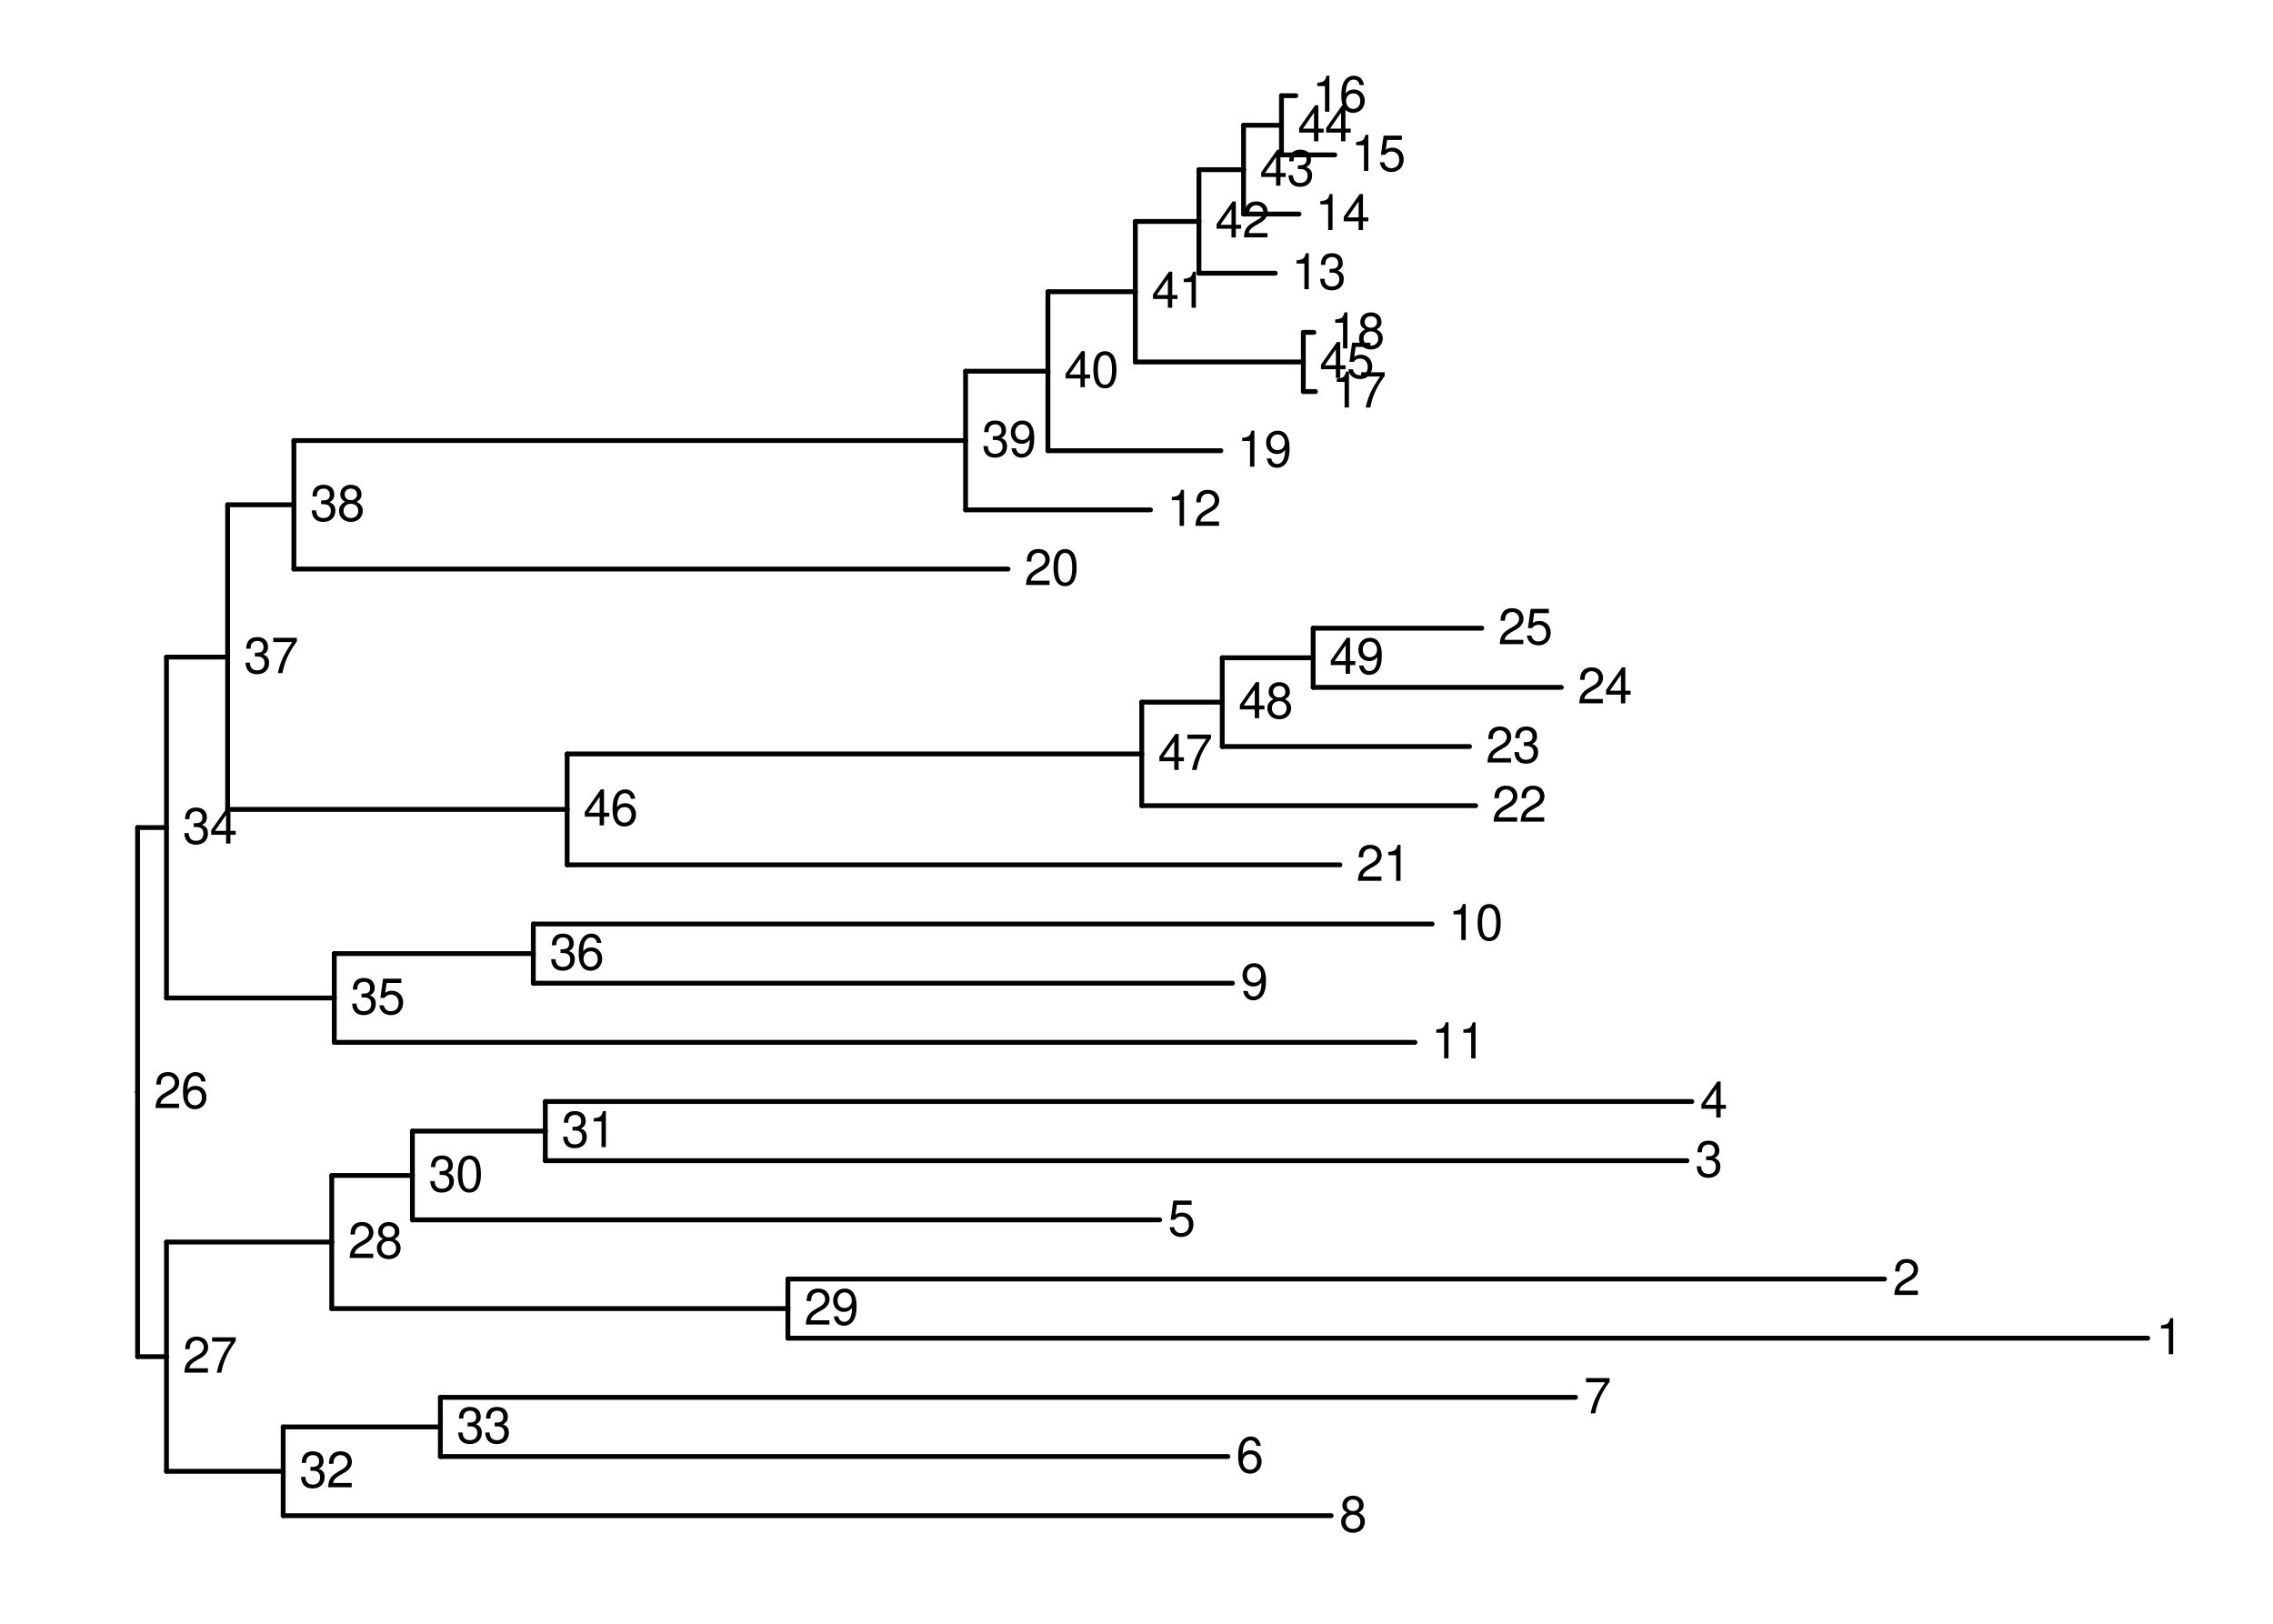 <?xml version="1.0" encoding="UTF-8"?>
<svg xmlns="http://www.w3.org/2000/svg" xmlns:xlink="http://www.w3.org/1999/xlink" width="504pt" height="360pt" viewBox="0 0 504 360" version="1.1">
<defs>
<g>
<symbol overflow="visible" id="glyph0-0">
<path style="stroke:none;" d=""/>
</symbol>
<symbol overflow="visible" id="glyph0-1">
<path style="stroke:none;" d="M 2.859 -5.688 L 2.859 0 L 3.828 0 L 3.828 -7.984 L 3.188 -7.984 C 2.844 -6.766 2.625 -6.594 1.125 -6.391 L 1.125 -5.688 Z M 2.859 -5.688 "/>
</symbol>
<symbol overflow="visible" id="glyph0-2">
<path style="stroke:none;" d="M 5.594 -0.969 L 1.469 -0.969 C 1.562 -1.625 1.922 -2.047 2.891 -2.625 L 3.984 -3.25 C 5.078 -3.859 5.641 -4.672 5.641 -5.656 C 5.641 -6.312 5.375 -6.938 4.922 -7.375 C 4.453 -7.781 3.875 -7.984 3.141 -7.984 C 2.141 -7.984 1.406 -7.641 0.969 -6.953 C 0.703 -6.531 0.578 -6.031 0.547 -5.219 L 1.531 -5.219 C 1.562 -5.766 1.625 -6.094 1.75 -6.359 C 2.016 -6.844 2.516 -7.141 3.109 -7.141 C 3.984 -7.141 4.656 -6.5 4.656 -5.641 C 4.656 -5 4.281 -4.438 3.594 -4.047 L 2.578 -3.453 C 0.938 -2.5 0.469 -1.75 0.375 -0.016 L 5.594 -0.016 Z M 5.594 -0.969 "/>
</symbol>
<symbol overflow="visible" id="glyph0-3">
<path style="stroke:none;" d="M 2.438 -3.672 L 2.969 -3.672 C 4.031 -3.672 4.594 -3.188 4.594 -2.219 C 4.594 -1.219 3.984 -0.609 2.984 -0.609 C 1.906 -0.609 1.391 -1.156 1.328 -2.312 L 0.359 -2.312 C 0.391 -1.672 0.516 -1.266 0.703 -0.906 C 1.109 -0.125 1.859 0.25 2.938 0.25 C 4.547 0.25 5.594 -0.719 5.594 -2.234 C 5.594 -3.25 5.203 -3.797 4.266 -4.125 C 5 -4.438 5.359 -4.984 5.359 -5.781 C 5.359 -7.156 4.469 -7.984 2.969 -7.984 C 1.391 -7.984 0.547 -7.109 0.516 -5.406 L 1.484 -5.406 C 1.5 -5.906 1.547 -6.172 1.672 -6.422 C 1.891 -6.875 2.375 -7.141 2.984 -7.141 C 3.844 -7.141 4.359 -6.609 4.359 -5.75 C 4.359 -5.188 4.172 -4.844 3.734 -4.656 C 3.469 -4.547 3.109 -4.5 2.438 -4.5 Z M 2.438 -3.672 "/>
</symbol>
<symbol overflow="visible" id="glyph0-4">
<path style="stroke:none;" d="M 3.609 -1.938 L 3.609 0 L 4.578 0 L 4.578 -1.938 L 5.75 -1.938 L 5.75 -2.812 L 4.578 -2.812 L 4.578 -7.984 L 3.859 -7.984 L 0.312 -2.953 L 0.312 -1.938 Z M 3.609 -2.812 L 1.156 -2.812 L 3.609 -6.328 Z M 3.609 -2.812 "/>
</symbol>
<symbol overflow="visible" id="glyph0-5">
<path style="stroke:none;" d="M 5.266 -7.828 L 1.219 -7.828 L 0.625 -3.562 L 1.531 -3.562 C 1.984 -4.109 2.359 -4.297 2.969 -4.297 C 4.016 -4.297 4.672 -3.578 4.672 -2.422 C 4.672 -1.297 4.016 -0.609 2.953 -0.609 C 2.109 -0.609 1.594 -1.031 1.359 -1.922 L 0.391 -1.922 C 0.516 -1.281 0.625 -0.969 0.859 -0.688 C 1.297 -0.094 2.094 0.25 2.984 0.25 C 4.562 0.25 5.672 -0.891 5.672 -2.547 C 5.672 -4.094 4.641 -5.156 3.141 -5.156 C 2.578 -5.156 2.141 -5.016 1.688 -4.688 L 2 -6.875 L 5.266 -6.875 Z M 5.266 -7.828 "/>
</symbol>
<symbol overflow="visible" id="glyph0-6">
<path style="stroke:none;" d="M 5.5 -5.906 C 5.312 -7.219 4.469 -7.984 3.281 -7.984 C 2.422 -7.984 1.641 -7.562 1.188 -6.844 C 0.688 -6.062 0.469 -5.094 0.469 -3.641 C 0.469 -2.297 0.656 -1.453 1.141 -0.734 C 1.562 -0.094 2.25 0.25 3.109 0.25 C 4.594 0.25 5.672 -0.859 5.672 -2.422 C 5.672 -3.891 4.672 -4.922 3.266 -4.922 C 2.5 -4.922 1.891 -4.641 1.469 -4.047 C 1.484 -6.031 2.094 -7.125 3.219 -7.125 C 3.906 -7.125 4.375 -6.688 4.531 -5.906 Z M 3.141 -4.062 C 4.094 -4.062 4.672 -3.406 4.672 -2.344 C 4.672 -1.344 4.016 -0.609 3.109 -0.609 C 2.203 -0.609 1.531 -1.375 1.531 -2.391 C 1.531 -3.375 2.188 -4.062 3.141 -4.062 Z M 3.141 -4.062 "/>
</symbol>
<symbol overflow="visible" id="glyph0-7">
<path style="stroke:none;" d="M 5.75 -7.828 L 0.516 -7.828 L 0.516 -6.875 L 4.734 -6.875 C 2.875 -4.203 2.109 -2.578 1.531 0 L 2.562 0 C 3 -2.5 3.984 -4.656 5.75 -7.016 Z M 5.75 -7.828 "/>
</symbol>
<symbol overflow="visible" id="glyph0-8">
<path style="stroke:none;" d="M 4.312 -4.203 C 5.141 -4.703 5.391 -5.109 5.391 -5.859 C 5.391 -7.109 4.438 -7.984 3.031 -7.984 C 1.656 -7.984 0.688 -7.109 0.688 -5.859 C 0.688 -5.109 0.938 -4.719 1.75 -4.203 C 0.844 -3.75 0.406 -3.109 0.406 -2.219 C 0.406 -0.766 1.484 0.25 3.031 0.25 C 4.578 0.25 5.672 -0.766 5.672 -2.219 C 5.672 -3.109 5.219 -3.75 4.312 -4.203 Z M 3.031 -7.125 C 3.859 -7.125 4.391 -6.625 4.391 -5.828 C 4.391 -5.078 3.859 -4.578 3.031 -4.578 C 2.203 -4.578 1.672 -5.078 1.672 -5.859 C 1.672 -6.625 2.203 -7.125 3.031 -7.125 Z M 3.031 -3.766 C 4.016 -3.766 4.672 -3.125 4.672 -2.203 C 4.672 -1.234 4.016 -0.609 3.016 -0.609 C 2.062 -0.609 1.406 -1.266 1.406 -2.188 C 1.406 -3.141 2.062 -3.766 3.031 -3.766 Z M 3.031 -3.766 "/>
</symbol>
<symbol overflow="visible" id="glyph0-9">
<path style="stroke:none;" d="M 0.578 -1.828 C 0.766 -0.516 1.609 0.25 2.812 0.25 C 3.672 0.25 4.453 -0.172 4.922 -0.891 C 5.406 -1.672 5.625 -2.641 5.625 -4.094 C 5.625 -5.438 5.422 -6.281 4.953 -7 C 4.531 -7.641 3.844 -7.984 2.984 -7.984 C 1.484 -7.984 0.422 -6.875 0.422 -5.328 C 0.422 -3.859 1.406 -2.812 2.828 -2.812 C 3.562 -2.812 4.125 -3.078 4.625 -3.688 C 4.609 -1.703 3.984 -0.609 2.875 -0.609 C 2.188 -0.609 1.719 -1.047 1.562 -1.828 Z M 2.969 -7.141 C 3.875 -7.141 4.562 -6.375 4.562 -5.344 C 4.562 -4.359 3.906 -3.672 2.938 -3.672 C 2 -3.672 1.406 -4.344 1.406 -5.406 C 1.406 -6.406 2.062 -7.141 2.969 -7.141 Z M 2.969 -7.141 "/>
</symbol>
<symbol overflow="visible" id="glyph0-10">
<path style="stroke:none;" d="M 3.031 -7.984 C 2.312 -7.984 1.641 -7.656 1.234 -7.109 C 0.734 -6.406 0.469 -5.344 0.469 -3.859 C 0.469 -1.172 1.359 0.25 3.031 0.25 C 4.688 0.25 5.594 -1.172 5.594 -3.797 C 5.594 -5.344 5.359 -6.391 4.844 -7.109 C 4.438 -7.672 3.781 -7.984 3.031 -7.984 Z M 3.031 -7.125 C 4.094 -7.125 4.609 -6.047 4.609 -3.891 C 4.609 -1.609 4.094 -0.547 3.016 -0.547 C 1.984 -0.547 1.469 -1.656 1.469 -3.859 C 1.469 -6.047 1.984 -7.125 3.031 -7.125 Z M 3.031 -7.125 "/>
</symbol>
</g>
<clipPath id="clip1">
  <path d="M 8.219 5.48 L 498.52 5.48 L 498.52 351.781 L 8.219 351.781 Z M 8.219 5.48 "/>
</clipPath>
</defs>
<g id="surface63">
<rect x="0" y="0" width="504" height="360" style="fill:rgb(100%,100%,100%);fill-opacity:1;stroke:none;"/>
<rect x="0" y="0" width="504" height="360" style="fill:rgb(100%,100%,100%);fill-opacity:1;stroke:none;"/>
<path style="fill:none;stroke-width:1.067;stroke-linecap:round;stroke-linejoin:round;stroke:rgb(100%,100%,100%);stroke-opacity:1;stroke-miterlimit:10;" d="M 0 360 L 504 360 L 504 0 L 0 0 Z M 0 360 "/>
<g clip-path="url(#clip1)" clip-rule="nonzero">
<path style="fill-rule:nonzero;fill:rgb(100%,100%,100%);fill-opacity:1;stroke-width:1.067;stroke-linecap:round;stroke-linejoin:round;stroke:rgb(100%,100%,100%);stroke-opacity:1;stroke-miterlimit:10;" d="M 8.219 351.781 L 498.52 351.781 L 498.52 5.48 L 8.219 5.48 Z M 8.219 351.781 "/>
</g>
<path style="fill:none;stroke-width:1.067;stroke-linecap:round;stroke-linejoin:round;stroke:rgb(0%,0%,0%);stroke-opacity:1;stroke-miterlimit:10;" d="M 174.707 296.688 L 476.234 296.688 "/>
<path style="fill:none;stroke-width:1.067;stroke-linecap:round;stroke-linejoin:round;stroke:rgb(0%,0%,0%);stroke-opacity:1;stroke-miterlimit:10;" d="M 174.707 283.57 L 417.867 283.57 "/>
<path style="fill:none;stroke-width:1.067;stroke-linecap:round;stroke-linejoin:round;stroke:rgb(0%,0%,0%);stroke-opacity:1;stroke-miterlimit:10;" d="M 120.91 257.336 L 374.066 257.336 "/>
<path style="fill:none;stroke-width:1.067;stroke-linecap:round;stroke-linejoin:round;stroke:rgb(0%,0%,0%);stroke-opacity:1;stroke-miterlimit:10;" d="M 120.91 244.219 L 375.145 244.219 "/>
<path style="fill:none;stroke-width:1.067;stroke-linecap:round;stroke-linejoin:round;stroke:rgb(0%,0%,0%);stroke-opacity:1;stroke-miterlimit:10;" d="M 91.441 270.453 L 257.152 270.453 "/>
<path style="fill:none;stroke-width:1.067;stroke-linecap:round;stroke-linejoin:round;stroke:rgb(0%,0%,0%);stroke-opacity:1;stroke-miterlimit:10;" d="M 97.641 322.922 L 272.27 322.922 "/>
<path style="fill:none;stroke-width:1.067;stroke-linecap:round;stroke-linejoin:round;stroke:rgb(0%,0%,0%);stroke-opacity:1;stroke-miterlimit:10;" d="M 97.641 309.805 L 349.355 309.805 "/>
<path style="fill:none;stroke-width:1.067;stroke-linecap:round;stroke-linejoin:round;stroke:rgb(0%,0%,0%);stroke-opacity:1;stroke-miterlimit:10;" d="M 62.789 336.039 L 295.168 336.039 "/>
<path style="fill:none;stroke-width:1.067;stroke-linecap:round;stroke-linejoin:round;stroke:rgb(0%,0%,0%);stroke-opacity:1;stroke-miterlimit:10;" d="M 118.25 217.984 L 273.285 217.984 "/>
<path style="fill:none;stroke-width:1.067;stroke-linecap:round;stroke-linejoin:round;stroke:rgb(0%,0%,0%);stroke-opacity:1;stroke-miterlimit:10;" d="M 118.25 204.863 L 317.562 204.863 "/>
<path style="fill:none;stroke-width:1.067;stroke-linecap:round;stroke-linejoin:round;stroke:rgb(0%,0%,0%);stroke-opacity:1;stroke-miterlimit:10;" d="M 74.121 231.102 L 313.75 231.102 "/>
<path style="fill:none;stroke-width:1.067;stroke-linecap:round;stroke-linejoin:round;stroke:rgb(0%,0%,0%);stroke-opacity:1;stroke-miterlimit:10;" d="M 214.102 113.043 L 255.102 113.043 "/>
<path style="fill:none;stroke-width:1.067;stroke-linecap:round;stroke-linejoin:round;stroke:rgb(0%,0%,0%);stroke-opacity:1;stroke-miterlimit:10;" d="M 265.848 60.574 L 282.766 60.574 "/>
<path style="fill:none;stroke-width:1.067;stroke-linecap:round;stroke-linejoin:round;stroke:rgb(0%,0%,0%);stroke-opacity:1;stroke-miterlimit:10;" d="M 275.738 47.457 L 288.039 47.457 "/>
<path style="fill:none;stroke-width:1.067;stroke-linecap:round;stroke-linejoin:round;stroke:rgb(0%,0%,0%);stroke-opacity:1;stroke-miterlimit:10;" d="M 284.145 34.34 L 295.973 34.34 "/>
<path style="fill:none;stroke-width:1.067;stroke-linecap:round;stroke-linejoin:round;stroke:rgb(0%,0%,0%);stroke-opacity:1;stroke-miterlimit:10;" d="M 284.145 21.219 L 287.34 21.219 "/>
<path style="fill:none;stroke-width:1.067;stroke-linecap:round;stroke-linejoin:round;stroke:rgb(0%,0%,0%);stroke-opacity:1;stroke-miterlimit:10;" d="M 288.992 86.809 L 291.684 86.809 "/>
<path style="fill:none;stroke-width:1.067;stroke-linecap:round;stroke-linejoin:round;stroke:rgb(0%,0%,0%);stroke-opacity:1;stroke-miterlimit:10;" d="M 288.992 73.691 L 291.332 73.691 "/>
<path style="fill:none;stroke-width:1.067;stroke-linecap:round;stroke-linejoin:round;stroke:rgb(0%,0%,0%);stroke-opacity:1;stroke-miterlimit:10;" d="M 232.363 99.926 L 270.715 99.926 "/>
<path style="fill:none;stroke-width:1.067;stroke-linecap:round;stroke-linejoin:round;stroke:rgb(0%,0%,0%);stroke-opacity:1;stroke-miterlimit:10;" d="M 65.164 126.16 L 223.527 126.16 "/>
<path style="fill:none;stroke-width:1.067;stroke-linecap:round;stroke-linejoin:round;stroke:rgb(0%,0%,0%);stroke-opacity:1;stroke-miterlimit:10;" d="M 125.754 191.746 L 297.113 191.746 "/>
<path style="fill:none;stroke-width:1.067;stroke-linecap:round;stroke-linejoin:round;stroke:rgb(0%,0%,0%);stroke-opacity:1;stroke-miterlimit:10;" d="M 253.164 178.629 L 327.215 178.629 "/>
<path style="fill:none;stroke-width:1.067;stroke-linecap:round;stroke-linejoin:round;stroke:rgb(0%,0%,0%);stroke-opacity:1;stroke-miterlimit:10;" d="M 271.012 165.512 L 325.852 165.512 "/>
<path style="fill:none;stroke-width:1.067;stroke-linecap:round;stroke-linejoin:round;stroke:rgb(0%,0%,0%);stroke-opacity:1;stroke-miterlimit:10;" d="M 291.168 152.395 L 346.207 152.395 "/>
<path style="fill:none;stroke-width:1.067;stroke-linecap:round;stroke-linejoin:round;stroke:rgb(0%,0%,0%);stroke-opacity:1;stroke-miterlimit:10;" d="M 291.168 139.277 L 328.57 139.277 "/>
<path style="fill:none;stroke-width:1.067;stroke-linecap:round;stroke-linejoin:round;stroke:rgb(0%,0%,0%);stroke-opacity:1;stroke-miterlimit:10;" d="M 30.504 242.129 L 30.504 242.129 "/>
<path style="fill:none;stroke-width:1.067;stroke-linecap:round;stroke-linejoin:round;stroke:rgb(0%,0%,0%);stroke-opacity:1;stroke-miterlimit:10;" d="M 30.504 300.785 L 36.914 300.785 "/>
<path style="fill:none;stroke-width:1.067;stroke-linecap:round;stroke-linejoin:round;stroke:rgb(0%,0%,0%);stroke-opacity:1;stroke-miterlimit:10;" d="M 36.914 275.371 L 73.559 275.371 "/>
<path style="fill:none;stroke-width:1.067;stroke-linecap:round;stroke-linejoin:round;stroke:rgb(0%,0%,0%);stroke-opacity:1;stroke-miterlimit:10;" d="M 73.559 290.129 L 174.707 290.129 "/>
<path style="fill:none;stroke-width:1.067;stroke-linecap:round;stroke-linejoin:round;stroke:rgb(0%,0%,0%);stroke-opacity:1;stroke-miterlimit:10;" d="M 73.559 260.613 L 91.441 260.613 "/>
<path style="fill:none;stroke-width:1.067;stroke-linecap:round;stroke-linejoin:round;stroke:rgb(0%,0%,0%);stroke-opacity:1;stroke-miterlimit:10;" d="M 91.441 250.777 L 120.91 250.777 "/>
<path style="fill:none;stroke-width:1.067;stroke-linecap:round;stroke-linejoin:round;stroke:rgb(0%,0%,0%);stroke-opacity:1;stroke-miterlimit:10;" d="M 36.914 326.203 L 62.789 326.203 "/>
<path style="fill:none;stroke-width:1.067;stroke-linecap:round;stroke-linejoin:round;stroke:rgb(0%,0%,0%);stroke-opacity:1;stroke-miterlimit:10;" d="M 62.789 316.363 L 97.641 316.363 "/>
<path style="fill:none;stroke-width:1.067;stroke-linecap:round;stroke-linejoin:round;stroke:rgb(0%,0%,0%);stroke-opacity:1;stroke-miterlimit:10;" d="M 30.504 183.473 L 36.914 183.473 "/>
<path style="fill:none;stroke-width:1.067;stroke-linecap:round;stroke-linejoin:round;stroke:rgb(0%,0%,0%);stroke-opacity:1;stroke-miterlimit:10;" d="M 36.914 221.262 L 74.121 221.262 "/>
<path style="fill:none;stroke-width:1.067;stroke-linecap:round;stroke-linejoin:round;stroke:rgb(0%,0%,0%);stroke-opacity:1;stroke-miterlimit:10;" d="M 74.121 211.422 L 118.25 211.422 "/>
<path style="fill:none;stroke-width:1.067;stroke-linecap:round;stroke-linejoin:round;stroke:rgb(0%,0%,0%);stroke-opacity:1;stroke-miterlimit:10;" d="M 36.914 145.684 L 50.473 145.684 "/>
<path style="fill:none;stroke-width:1.067;stroke-linecap:round;stroke-linejoin:round;stroke:rgb(0%,0%,0%);stroke-opacity:1;stroke-miterlimit:10;" d="M 50.473 111.914 L 65.164 111.914 "/>
<path style="fill:none;stroke-width:1.067;stroke-linecap:round;stroke-linejoin:round;stroke:rgb(0%,0%,0%);stroke-opacity:1;stroke-miterlimit:10;" d="M 65.164 97.672 L 214.102 97.672 "/>
<path style="fill:none;stroke-width:1.067;stroke-linecap:round;stroke-linejoin:round;stroke:rgb(0%,0%,0%);stroke-opacity:1;stroke-miterlimit:10;" d="M 214.102 82.297 L 232.363 82.297 "/>
<path style="fill:none;stroke-width:1.067;stroke-linecap:round;stroke-linejoin:round;stroke:rgb(0%,0%,0%);stroke-opacity:1;stroke-miterlimit:10;" d="M 232.363 64.672 L 251.742 64.672 "/>
<path style="fill:none;stroke-width:1.067;stroke-linecap:round;stroke-linejoin:round;stroke:rgb(0%,0%,0%);stroke-opacity:1;stroke-miterlimit:10;" d="M 251.742 49.094 L 265.848 49.094 "/>
<path style="fill:none;stroke-width:1.067;stroke-linecap:round;stroke-linejoin:round;stroke:rgb(0%,0%,0%);stroke-opacity:1;stroke-miterlimit:10;" d="M 265.848 37.617 L 275.738 37.617 "/>
<path style="fill:none;stroke-width:1.067;stroke-linecap:round;stroke-linejoin:round;stroke:rgb(0%,0%,0%);stroke-opacity:1;stroke-miterlimit:10;" d="M 275.738 27.777 L 284.145 27.777 "/>
<path style="fill:none;stroke-width:1.067;stroke-linecap:round;stroke-linejoin:round;stroke:rgb(0%,0%,0%);stroke-opacity:1;stroke-miterlimit:10;" d="M 251.742 80.25 L 288.992 80.25 "/>
<path style="fill:none;stroke-width:1.067;stroke-linecap:round;stroke-linejoin:round;stroke:rgb(0%,0%,0%);stroke-opacity:1;stroke-miterlimit:10;" d="M 50.473 179.449 L 125.754 179.449 "/>
<path style="fill:none;stroke-width:1.067;stroke-linecap:round;stroke-linejoin:round;stroke:rgb(0%,0%,0%);stroke-opacity:1;stroke-miterlimit:10;" d="M 125.754 167.152 L 253.164 167.152 "/>
<path style="fill:none;stroke-width:1.067;stroke-linecap:round;stroke-linejoin:round;stroke:rgb(0%,0%,0%);stroke-opacity:1;stroke-miterlimit:10;" d="M 253.164 155.676 L 271.012 155.676 "/>
<path style="fill:none;stroke-width:1.067;stroke-linecap:round;stroke-linejoin:round;stroke:rgb(0%,0%,0%);stroke-opacity:1;stroke-miterlimit:10;" d="M 271.012 145.836 L 291.168 145.836 "/>
<path style="fill:none;stroke-width:1.067;stroke-linecap:round;stroke-linejoin:round;stroke:rgb(0%,0%,0%);stroke-opacity:1;stroke-miterlimit:10;" d="M 174.707 290.129 L 174.707 296.688 "/>
<path style="fill:none;stroke-width:1.067;stroke-linecap:round;stroke-linejoin:round;stroke:rgb(0%,0%,0%);stroke-opacity:1;stroke-miterlimit:10;" d="M 174.707 290.129 L 174.707 283.57 "/>
<path style="fill:none;stroke-width:1.067;stroke-linecap:round;stroke-linejoin:round;stroke:rgb(0%,0%,0%);stroke-opacity:1;stroke-miterlimit:10;" d="M 120.91 250.777 L 120.91 257.336 "/>
<path style="fill:none;stroke-width:1.067;stroke-linecap:round;stroke-linejoin:round;stroke:rgb(0%,0%,0%);stroke-opacity:1;stroke-miterlimit:10;" d="M 120.91 250.777 L 120.91 244.219 "/>
<path style="fill:none;stroke-width:1.067;stroke-linecap:round;stroke-linejoin:round;stroke:rgb(0%,0%,0%);stroke-opacity:1;stroke-miterlimit:10;" d="M 91.441 260.613 L 91.441 270.453 "/>
<path style="fill:none;stroke-width:1.067;stroke-linecap:round;stroke-linejoin:round;stroke:rgb(0%,0%,0%);stroke-opacity:1;stroke-miterlimit:10;" d="M 97.641 316.363 L 97.641 322.922 "/>
<path style="fill:none;stroke-width:1.067;stroke-linecap:round;stroke-linejoin:round;stroke:rgb(0%,0%,0%);stroke-opacity:1;stroke-miterlimit:10;" d="M 97.641 316.363 L 97.641 309.805 "/>
<path style="fill:none;stroke-width:1.067;stroke-linecap:round;stroke-linejoin:round;stroke:rgb(0%,0%,0%);stroke-opacity:1;stroke-miterlimit:10;" d="M 62.789 326.203 L 62.789 336.039 "/>
<path style="fill:none;stroke-width:1.067;stroke-linecap:round;stroke-linejoin:round;stroke:rgb(0%,0%,0%);stroke-opacity:1;stroke-miterlimit:10;" d="M 118.25 211.422 L 118.25 217.984 "/>
<path style="fill:none;stroke-width:1.067;stroke-linecap:round;stroke-linejoin:round;stroke:rgb(0%,0%,0%);stroke-opacity:1;stroke-miterlimit:10;" d="M 118.25 211.422 L 118.25 204.863 "/>
<path style="fill:none;stroke-width:1.067;stroke-linecap:round;stroke-linejoin:round;stroke:rgb(0%,0%,0%);stroke-opacity:1;stroke-miterlimit:10;" d="M 74.121 221.262 L 74.121 231.102 "/>
<path style="fill:none;stroke-width:1.067;stroke-linecap:round;stroke-linejoin:round;stroke:rgb(0%,0%,0%);stroke-opacity:1;stroke-miterlimit:10;" d="M 214.102 97.672 L 214.102 113.043 "/>
<path style="fill:none;stroke-width:1.067;stroke-linecap:round;stroke-linejoin:round;stroke:rgb(0%,0%,0%);stroke-opacity:1;stroke-miterlimit:10;" d="M 265.848 49.094 L 265.848 60.574 "/>
<path style="fill:none;stroke-width:1.067;stroke-linecap:round;stroke-linejoin:round;stroke:rgb(0%,0%,0%);stroke-opacity:1;stroke-miterlimit:10;" d="M 275.738 37.617 L 275.738 47.457 "/>
<path style="fill:none;stroke-width:1.067;stroke-linecap:round;stroke-linejoin:round;stroke:rgb(0%,0%,0%);stroke-opacity:1;stroke-miterlimit:10;" d="M 284.145 27.777 L 284.145 34.34 "/>
<path style="fill:none;stroke-width:1.067;stroke-linecap:round;stroke-linejoin:round;stroke:rgb(0%,0%,0%);stroke-opacity:1;stroke-miterlimit:10;" d="M 284.145 27.777 L 284.145 21.219 "/>
<path style="fill:none;stroke-width:1.067;stroke-linecap:round;stroke-linejoin:round;stroke:rgb(0%,0%,0%);stroke-opacity:1;stroke-miterlimit:10;" d="M 288.992 80.25 L 288.992 86.809 "/>
<path style="fill:none;stroke-width:1.067;stroke-linecap:round;stroke-linejoin:round;stroke:rgb(0%,0%,0%);stroke-opacity:1;stroke-miterlimit:10;" d="M 288.992 80.25 L 288.992 73.691 "/>
<path style="fill:none;stroke-width:1.067;stroke-linecap:round;stroke-linejoin:round;stroke:rgb(0%,0%,0%);stroke-opacity:1;stroke-miterlimit:10;" d="M 232.363 82.297 L 232.363 99.926 "/>
<path style="fill:none;stroke-width:1.067;stroke-linecap:round;stroke-linejoin:round;stroke:rgb(0%,0%,0%);stroke-opacity:1;stroke-miterlimit:10;" d="M 65.164 111.914 L 65.164 126.16 "/>
<path style="fill:none;stroke-width:1.067;stroke-linecap:round;stroke-linejoin:round;stroke:rgb(0%,0%,0%);stroke-opacity:1;stroke-miterlimit:10;" d="M 125.754 179.449 L 125.754 191.746 "/>
<path style="fill:none;stroke-width:1.067;stroke-linecap:round;stroke-linejoin:round;stroke:rgb(0%,0%,0%);stroke-opacity:1;stroke-miterlimit:10;" d="M 253.164 167.152 L 253.164 178.629 "/>
<path style="fill:none;stroke-width:1.067;stroke-linecap:round;stroke-linejoin:round;stroke:rgb(0%,0%,0%);stroke-opacity:1;stroke-miterlimit:10;" d="M 271.012 155.676 L 271.012 165.512 "/>
<path style="fill:none;stroke-width:1.067;stroke-linecap:round;stroke-linejoin:round;stroke:rgb(0%,0%,0%);stroke-opacity:1;stroke-miterlimit:10;" d="M 291.168 145.836 L 291.168 152.395 "/>
<path style="fill:none;stroke-width:1.067;stroke-linecap:round;stroke-linejoin:round;stroke:rgb(0%,0%,0%);stroke-opacity:1;stroke-miterlimit:10;" d="M 291.168 145.836 L 291.168 139.277 "/>
<path style="fill:none;stroke-width:1.067;stroke-linecap:round;stroke-linejoin:round;stroke:rgb(0%,0%,0%);stroke-opacity:1;stroke-miterlimit:10;" d="M 30.504 242.129 L 30.504 242.129 "/>
<path style="fill:none;stroke-width:1.067;stroke-linecap:round;stroke-linejoin:round;stroke:rgb(0%,0%,0%);stroke-opacity:1;stroke-miterlimit:10;" d="M 30.504 242.129 L 30.504 300.785 "/>
<path style="fill:none;stroke-width:1.067;stroke-linecap:round;stroke-linejoin:round;stroke:rgb(0%,0%,0%);stroke-opacity:1;stroke-miterlimit:10;" d="M 36.914 300.785 L 36.914 275.371 "/>
<path style="fill:none;stroke-width:1.067;stroke-linecap:round;stroke-linejoin:round;stroke:rgb(0%,0%,0%);stroke-opacity:1;stroke-miterlimit:10;" d="M 73.559 275.371 L 73.559 290.129 "/>
<path style="fill:none;stroke-width:1.067;stroke-linecap:round;stroke-linejoin:round;stroke:rgb(0%,0%,0%);stroke-opacity:1;stroke-miterlimit:10;" d="M 73.559 275.371 L 73.559 260.613 "/>
<path style="fill:none;stroke-width:1.067;stroke-linecap:round;stroke-linejoin:round;stroke:rgb(0%,0%,0%);stroke-opacity:1;stroke-miterlimit:10;" d="M 91.441 260.613 L 91.441 250.777 "/>
<path style="fill:none;stroke-width:1.067;stroke-linecap:round;stroke-linejoin:round;stroke:rgb(0%,0%,0%);stroke-opacity:1;stroke-miterlimit:10;" d="M 36.914 300.785 L 36.914 326.203 "/>
<path style="fill:none;stroke-width:1.067;stroke-linecap:round;stroke-linejoin:round;stroke:rgb(0%,0%,0%);stroke-opacity:1;stroke-miterlimit:10;" d="M 62.789 326.203 L 62.789 316.363 "/>
<path style="fill:none;stroke-width:1.067;stroke-linecap:round;stroke-linejoin:round;stroke:rgb(0%,0%,0%);stroke-opacity:1;stroke-miterlimit:10;" d="M 30.504 242.129 L 30.504 183.473 "/>
<path style="fill:none;stroke-width:1.067;stroke-linecap:round;stroke-linejoin:round;stroke:rgb(0%,0%,0%);stroke-opacity:1;stroke-miterlimit:10;" d="M 36.914 183.473 L 36.914 221.262 "/>
<path style="fill:none;stroke-width:1.067;stroke-linecap:round;stroke-linejoin:round;stroke:rgb(0%,0%,0%);stroke-opacity:1;stroke-miterlimit:10;" d="M 74.121 221.262 L 74.121 211.422 "/>
<path style="fill:none;stroke-width:1.067;stroke-linecap:round;stroke-linejoin:round;stroke:rgb(0%,0%,0%);stroke-opacity:1;stroke-miterlimit:10;" d="M 36.914 183.473 L 36.914 145.684 "/>
<path style="fill:none;stroke-width:1.067;stroke-linecap:round;stroke-linejoin:round;stroke:rgb(0%,0%,0%);stroke-opacity:1;stroke-miterlimit:10;" d="M 50.473 145.684 L 50.473 111.914 "/>
<path style="fill:none;stroke-width:1.067;stroke-linecap:round;stroke-linejoin:round;stroke:rgb(0%,0%,0%);stroke-opacity:1;stroke-miterlimit:10;" d="M 65.164 111.914 L 65.164 97.672 "/>
<path style="fill:none;stroke-width:1.067;stroke-linecap:round;stroke-linejoin:round;stroke:rgb(0%,0%,0%);stroke-opacity:1;stroke-miterlimit:10;" d="M 214.102 97.672 L 214.102 82.297 "/>
<path style="fill:none;stroke-width:1.067;stroke-linecap:round;stroke-linejoin:round;stroke:rgb(0%,0%,0%);stroke-opacity:1;stroke-miterlimit:10;" d="M 232.363 82.297 L 232.363 64.672 "/>
<path style="fill:none;stroke-width:1.067;stroke-linecap:round;stroke-linejoin:round;stroke:rgb(0%,0%,0%);stroke-opacity:1;stroke-miterlimit:10;" d="M 251.742 64.672 L 251.742 49.094 "/>
<path style="fill:none;stroke-width:1.067;stroke-linecap:round;stroke-linejoin:round;stroke:rgb(0%,0%,0%);stroke-opacity:1;stroke-miterlimit:10;" d="M 265.848 49.094 L 265.848 37.617 "/>
<path style="fill:none;stroke-width:1.067;stroke-linecap:round;stroke-linejoin:round;stroke:rgb(0%,0%,0%);stroke-opacity:1;stroke-miterlimit:10;" d="M 275.738 37.617 L 275.738 27.777 "/>
<path style="fill:none;stroke-width:1.067;stroke-linecap:round;stroke-linejoin:round;stroke:rgb(0%,0%,0%);stroke-opacity:1;stroke-miterlimit:10;" d="M 251.742 64.672 L 251.742 80.25 "/>
<path style="fill:none;stroke-width:1.067;stroke-linecap:round;stroke-linejoin:round;stroke:rgb(0%,0%,0%);stroke-opacity:1;stroke-miterlimit:10;" d="M 50.473 145.684 L 50.473 179.449 "/>
<path style="fill:none;stroke-width:1.067;stroke-linecap:round;stroke-linejoin:round;stroke:rgb(0%,0%,0%);stroke-opacity:1;stroke-miterlimit:10;" d="M 125.754 179.449 L 125.754 167.152 "/>
<path style="fill:none;stroke-width:1.067;stroke-linecap:round;stroke-linejoin:round;stroke:rgb(0%,0%,0%);stroke-opacity:1;stroke-miterlimit:10;" d="M 253.164 167.152 L 253.164 155.676 "/>
<path style="fill:none;stroke-width:1.067;stroke-linecap:round;stroke-linejoin:round;stroke:rgb(0%,0%,0%);stroke-opacity:1;stroke-miterlimit:10;" d="M 271.012 155.676 L 271.012 145.836 "/>
<g style="fill:rgb(0%,0%,0%);fill-opacity:1;">
  <use xlink:href="#glyph0-1" x="478.035" y="300.235"/>
</g>
<g style="fill:rgb(0%,0%,0%);fill-opacity:1;">
  <use xlink:href="#glyph0-2" x="419.668" y="287.118"/>
</g>
<g style="fill:rgb(0%,0%,0%);fill-opacity:1;">
  <use xlink:href="#glyph0-3" x="375.867" y="260.884"/>
</g>
<g style="fill:rgb(0%,0%,0%);fill-opacity:1;">
  <use xlink:href="#glyph0-4" x="376.945" y="247.767"/>
</g>
<g style="fill:rgb(0%,0%,0%);fill-opacity:1;">
  <use xlink:href="#glyph0-5" x="258.953" y="274.001"/>
</g>
<g style="fill:rgb(0%,0%,0%);fill-opacity:1;">
  <use xlink:href="#glyph0-6" x="274.07" y="326.47"/>
</g>
<g style="fill:rgb(0%,0%,0%);fill-opacity:1;">
  <use xlink:href="#glyph0-7" x="351.156" y="313.353"/>
</g>
<g style="fill:rgb(0%,0%,0%);fill-opacity:1;">
  <use xlink:href="#glyph0-8" x="296.969" y="339.587"/>
</g>
<g style="fill:rgb(0%,0%,0%);fill-opacity:1;">
  <use xlink:href="#glyph0-9" x="275.086" y="221.532"/>
</g>
<g style="fill:rgb(0%,0%,0%);fill-opacity:1;">
  <use xlink:href="#glyph0-1" x="321.164" y="208.411"/>
  <use xlink:href="#glyph0-10" x="327.164" y="208.411"/>
</g>
<g style="fill:rgb(0%,0%,0%);fill-opacity:1;">
  <use xlink:href="#glyph0-1" x="317.352" y="234.649"/>
  <use xlink:href="#glyph0-1" x="323.352" y="234.649"/>
</g>
<g style="fill:rgb(0%,0%,0%);fill-opacity:1;">
  <use xlink:href="#glyph0-1" x="258.703" y="116.591"/>
  <use xlink:href="#glyph0-2" x="264.703" y="116.591"/>
</g>
<g style="fill:rgb(0%,0%,0%);fill-opacity:1;">
  <use xlink:href="#glyph0-1" x="286.367" y="64.122"/>
  <use xlink:href="#glyph0-3" x="292.367" y="64.122"/>
</g>
<g style="fill:rgb(0%,0%,0%);fill-opacity:1;">
  <use xlink:href="#glyph0-1" x="291.641" y="51.005"/>
  <use xlink:href="#glyph0-4" x="297.641" y="51.005"/>
</g>
<g style="fill:rgb(0%,0%,0%);fill-opacity:1;">
  <use xlink:href="#glyph0-1" x="299.574" y="37.888"/>
  <use xlink:href="#glyph0-5" x="305.574" y="37.888"/>
</g>
<g style="fill:rgb(0%,0%,0%);fill-opacity:1;">
  <use xlink:href="#glyph0-1" x="290.941" y="24.767"/>
  <use xlink:href="#glyph0-6" x="296.941" y="24.767"/>
</g>
<g style="fill:rgb(0%,0%,0%);fill-opacity:1;">
  <use xlink:href="#glyph0-1" x="295.285" y="90.356"/>
  <use xlink:href="#glyph0-7" x="301.285" y="90.356"/>
</g>
<g style="fill:rgb(0%,0%,0%);fill-opacity:1;">
  <use xlink:href="#glyph0-1" x="294.934" y="77.239"/>
  <use xlink:href="#glyph0-8" x="300.934" y="77.239"/>
</g>
<g style="fill:rgb(0%,0%,0%);fill-opacity:1;">
  <use xlink:href="#glyph0-1" x="274.316" y="103.474"/>
  <use xlink:href="#glyph0-9" x="280.316" y="103.474"/>
</g>
<g style="fill:rgb(0%,0%,0%);fill-opacity:1;">
  <use xlink:href="#glyph0-2" x="227.129" y="129.708"/>
  <use xlink:href="#glyph0-10" x="233.129" y="129.708"/>
</g>
<g style="fill:rgb(0%,0%,0%);fill-opacity:1;">
  <use xlink:href="#glyph0-2" x="300.715" y="195.294"/>
  <use xlink:href="#glyph0-1" x="306.715" y="195.294"/>
</g>
<g style="fill:rgb(0%,0%,0%);fill-opacity:1;">
  <use xlink:href="#glyph0-2" x="330.816" y="182.177"/>
  <use xlink:href="#glyph0-2" x="336.816" y="182.177"/>
</g>
<g style="fill:rgb(0%,0%,0%);fill-opacity:1;">
  <use xlink:href="#glyph0-2" x="329.453" y="169.06"/>
  <use xlink:href="#glyph0-3" x="335.453" y="169.06"/>
</g>
<g style="fill:rgb(0%,0%,0%);fill-opacity:1;">
  <use xlink:href="#glyph0-2" x="349.809" y="155.942"/>
  <use xlink:href="#glyph0-4" x="355.809" y="155.942"/>
</g>
<g style="fill:rgb(0%,0%,0%);fill-opacity:1;">
  <use xlink:href="#glyph0-2" x="332.172" y="142.825"/>
  <use xlink:href="#glyph0-5" x="338.172" y="142.825"/>
</g>
<g style="fill:rgb(0%,0%,0%);fill-opacity:1;">
  <use xlink:href="#glyph0-2" x="34.105" y="245.677"/>
  <use xlink:href="#glyph0-6" x="40.105" y="245.677"/>
</g>
<g style="fill:rgb(0%,0%,0%);fill-opacity:1;">
  <use xlink:href="#glyph0-2" x="40.516" y="304.333"/>
  <use xlink:href="#glyph0-7" x="46.516" y="304.333"/>
</g>
<g style="fill:rgb(0%,0%,0%);fill-opacity:1;">
  <use xlink:href="#glyph0-2" x="77.16" y="278.919"/>
  <use xlink:href="#glyph0-8" x="83.16" y="278.919"/>
</g>
<g style="fill:rgb(0%,0%,0%);fill-opacity:1;">
  <use xlink:href="#glyph0-2" x="178.309" y="293.677"/>
  <use xlink:href="#glyph0-9" x="184.309" y="293.677"/>
</g>
<g style="fill:rgb(0%,0%,0%);fill-opacity:1;">
  <use xlink:href="#glyph0-3" x="95.043" y="264.161"/>
  <use xlink:href="#glyph0-10" x="101.043" y="264.161"/>
</g>
<g style="fill:rgb(0%,0%,0%);fill-opacity:1;">
  <use xlink:href="#glyph0-3" x="124.512" y="254.325"/>
  <use xlink:href="#glyph0-1" x="130.512" y="254.325"/>
</g>
<g style="fill:rgb(0%,0%,0%);fill-opacity:1;">
  <use xlink:href="#glyph0-3" x="66.391" y="329.751"/>
  <use xlink:href="#glyph0-2" x="72.391" y="329.751"/>
</g>
<g style="fill:rgb(0%,0%,0%);fill-opacity:1;">
  <use xlink:href="#glyph0-3" x="101.242" y="319.911"/>
  <use xlink:href="#glyph0-3" x="107.242" y="319.911"/>
</g>
<g style="fill:rgb(0%,0%,0%);fill-opacity:1;">
  <use xlink:href="#glyph0-3" x="40.516" y="187.021"/>
  <use xlink:href="#glyph0-4" x="46.516" y="187.021"/>
</g>
<g style="fill:rgb(0%,0%,0%);fill-opacity:1;">
  <use xlink:href="#glyph0-3" x="77.723" y="224.81"/>
  <use xlink:href="#glyph0-5" x="83.723" y="224.81"/>
</g>
<g style="fill:rgb(0%,0%,0%);fill-opacity:1;">
  <use xlink:href="#glyph0-3" x="121.852" y="214.97"/>
  <use xlink:href="#glyph0-6" x="127.852" y="214.97"/>
</g>
<g style="fill:rgb(0%,0%,0%);fill-opacity:1;">
  <use xlink:href="#glyph0-3" x="54.074" y="149.231"/>
  <use xlink:href="#glyph0-7" x="60.074" y="149.231"/>
</g>
<g style="fill:rgb(0%,0%,0%);fill-opacity:1;">
  <use xlink:href="#glyph0-3" x="68.766" y="115.462"/>
  <use xlink:href="#glyph0-8" x="74.766" y="115.462"/>
</g>
<g style="fill:rgb(0%,0%,0%);fill-opacity:1;">
  <use xlink:href="#glyph0-3" x="217.703" y="101.22"/>
  <use xlink:href="#glyph0-9" x="223.703" y="101.22"/>
</g>
<g style="fill:rgb(0%,0%,0%);fill-opacity:1;">
  <use xlink:href="#glyph0-4" x="235.965" y="85.845"/>
  <use xlink:href="#glyph0-10" x="241.965" y="85.845"/>
</g>
<g style="fill:rgb(0%,0%,0%);fill-opacity:1;">
  <use xlink:href="#glyph0-4" x="255.344" y="68.22"/>
  <use xlink:href="#glyph0-1" x="261.344" y="68.22"/>
</g>
<g style="fill:rgb(0%,0%,0%);fill-opacity:1;">
  <use xlink:href="#glyph0-4" x="269.449" y="52.642"/>
  <use xlink:href="#glyph0-2" x="275.449" y="52.642"/>
</g>
<g style="fill:rgb(0%,0%,0%);fill-opacity:1;">
  <use xlink:href="#glyph0-4" x="279.34" y="41.165"/>
  <use xlink:href="#glyph0-3" x="285.34" y="41.165"/>
</g>
<g style="fill:rgb(0%,0%,0%);fill-opacity:1;">
  <use xlink:href="#glyph0-4" x="287.746" y="31.325"/>
  <use xlink:href="#glyph0-4" x="293.746" y="31.325"/>
</g>
<g style="fill:rgb(0%,0%,0%);fill-opacity:1;">
  <use xlink:href="#glyph0-4" x="292.594" y="83.798"/>
  <use xlink:href="#glyph0-5" x="298.594" y="83.798"/>
</g>
<g style="fill:rgb(0%,0%,0%);fill-opacity:1;">
  <use xlink:href="#glyph0-4" x="129.355" y="182.997"/>
  <use xlink:href="#glyph0-6" x="135.355" y="182.997"/>
</g>
<g style="fill:rgb(0%,0%,0%);fill-opacity:1;">
  <use xlink:href="#glyph0-4" x="256.766" y="170.7"/>
  <use xlink:href="#glyph0-7" x="262.766" y="170.7"/>
</g>
<g style="fill:rgb(0%,0%,0%);fill-opacity:1;">
  <use xlink:href="#glyph0-4" x="274.613" y="159.224"/>
  <use xlink:href="#glyph0-8" x="280.613" y="159.224"/>
</g>
<g style="fill:rgb(0%,0%,0%);fill-opacity:1;">
  <use xlink:href="#glyph0-4" x="294.77" y="149.384"/>
  <use xlink:href="#glyph0-9" x="300.77" y="149.384"/>
</g>
</g>
</svg>
